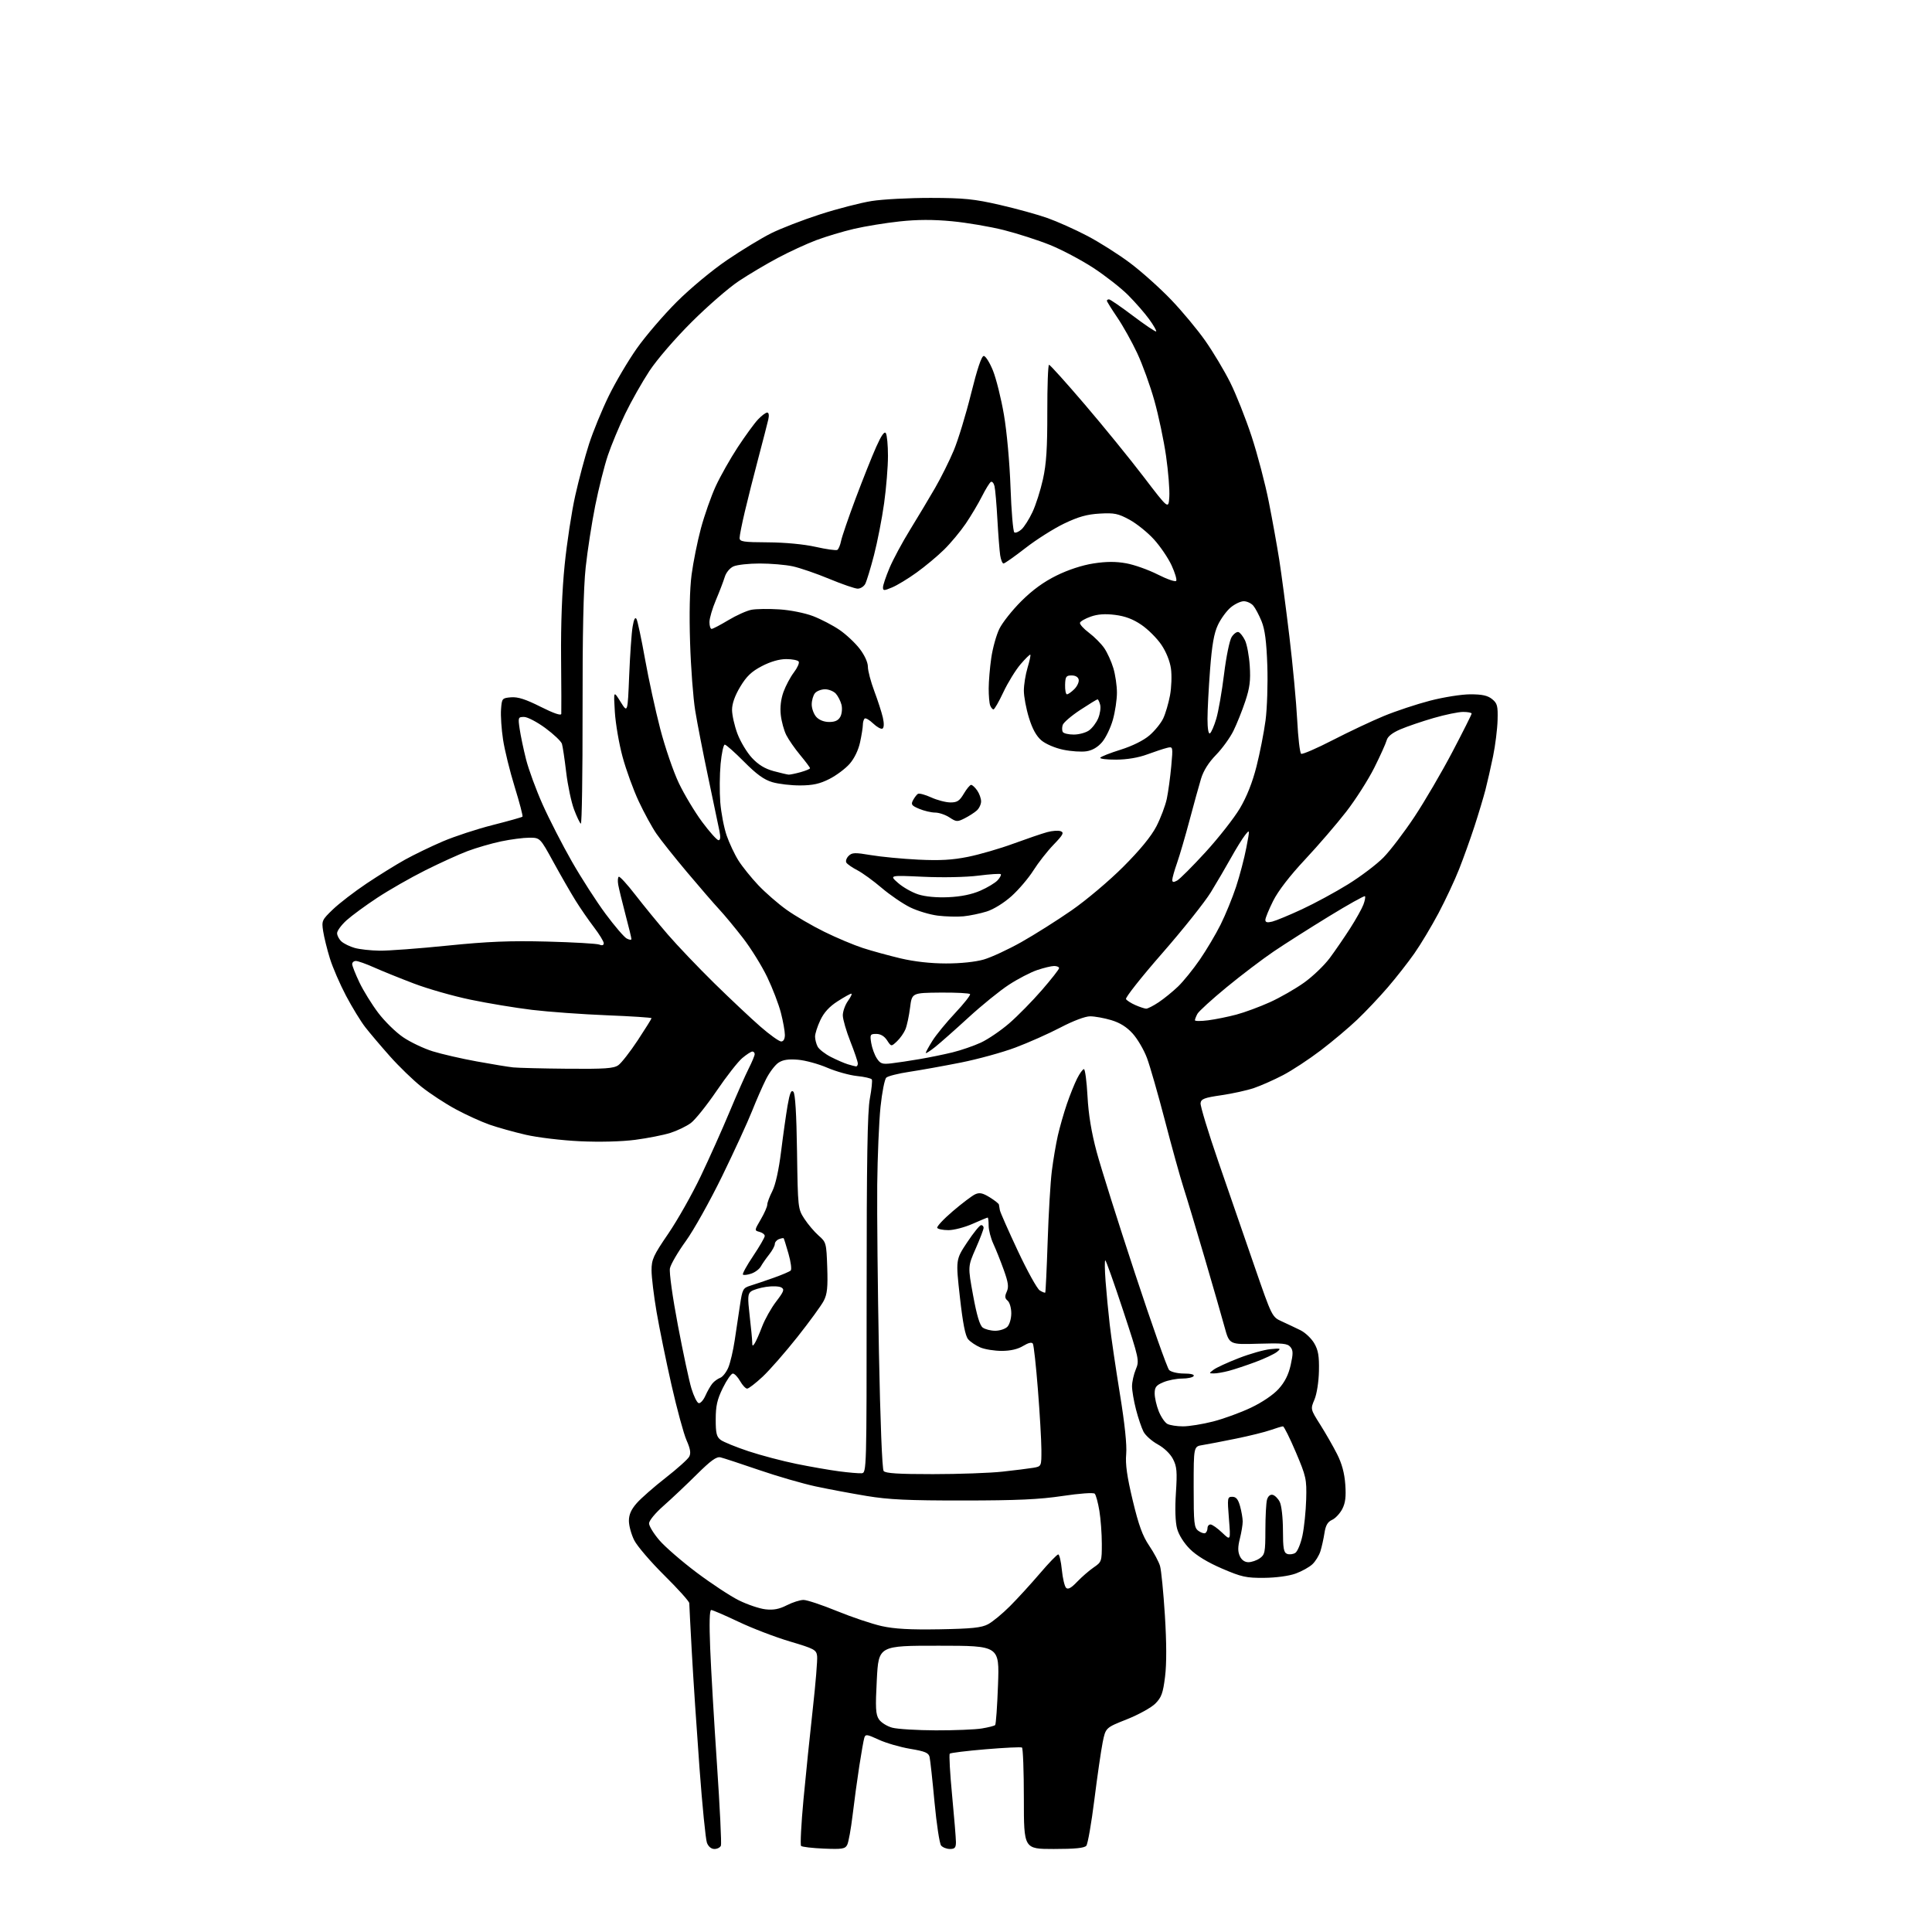 <?xml version="1.0" encoding="UTF-8" standalone="no"?>
<svg 
  version="1.1" 
  xmlns="http://www.w3.org/2000/svg" 
  xmlns:xlink="http://www.w3.org/1999/xlink" 
  xmlns:svg="http://www.w3.org/2000/svg"
  xmlns:rdf="http://www.w3.org/1999/02/22-rdf-syntax-ns#"
  xmlns:cc="http://creativecommons.org/ns#"
  xmlns:dc="http://purl.org/dc/elements/1.1/"
  viewBox="0 0 768 768"
  width="768"
  height="768"
>
<style>svg {background-color: white; }</style>"
<path stroke="none" fill="black" fill-rule="evenodd" d="M284.01,735.00C282.74,735.00 281.59,734.05 281.02,732.54C280.50,731.19 279.17,717.80 278.06,702.79C276.95,687.78 275.58,667.17 275.02,657.00C274.46,646.83 274.00,637.95 274.00,637.28C274.00,636.61 269.56,631.66 264.12,626.28C258.69,620.90 253.29,614.61 252.12,612.29C250.96,609.97 250.00,606.50 250.00,604.57C250.00,602.08 250.89,600.05 253.10,597.54C254.80,595.60 259.97,591.06 264.59,587.46C269.20,583.86 273.43,580.07 273.97,579.05C274.71,577.68 274.43,575.96 272.91,572.53C271.78,569.97 269.09,560.08 266.93,550.56C264.77,541.03 262.11,527.97 261.00,521.52C259.90,515.07 259.00,507.63 259.00,504.97C259.00,500.65 259.71,499.09 265.67,490.37C269.33,485.00 275.14,474.73 278.56,467.55C281.99,460.37 287.13,448.88 290.00,442.00C292.87,435.12 296.30,427.38 297.61,424.78C298.92,422.19 300.00,419.60 300.00,419.03C300.00,418.46 299.58,418.00 299.08,418.00C298.57,418.00 296.76,419.17 295.05,420.61C293.35,422.04 288.75,427.92 284.85,433.66C280.94,439.40 276.34,445.14 274.62,446.42C272.90,447.70 269.25,449.46 266.50,450.34C263.75,451.21 257.45,452.45 252.50,453.10C247.04,453.81 238.38,454.03 230.50,453.66C223.35,453.33 213.68,452.17 209.00,451.09C204.32,450.01 197.84,448.20 194.58,447.06C191.33,445.92 185.28,443.17 181.16,440.94C177.03,438.72 170.92,434.71 167.58,432.05C164.23,429.39 158.56,423.90 154.97,419.85C151.38,415.81 146.99,410.63 145.21,408.34C143.43,406.06 139.99,400.43 137.56,395.84C135.14,391.25 132.24,384.57 131.14,381.00C130.03,377.43 128.83,372.55 128.46,370.17C127.82,366.01 127.97,365.69 132.37,361.47C134.88,359.06 140.89,354.45 145.72,351.21C150.55,347.98 157.43,343.71 161.00,341.73C164.57,339.75 171.32,336.48 176.00,334.48C180.68,332.48 189.62,329.54 195.88,327.96C202.14,326.37 207.46,324.88 207.69,324.64C207.93,324.40 206.54,319.10 204.61,312.85C202.68,306.61 200.59,298.12 199.97,294.00C199.34,289.88 198.98,284.48 199.17,282.00C199.49,277.61 199.59,277.49 203.16,277.19C205.86,276.97 208.95,277.96 214.91,280.96C220.14,283.58 223.04,284.58 223.12,283.76C223.18,283.07 223.15,273.05 223.04,261.50C222.92,248.01 223.42,234.80 224.46,224.55C225.35,215.78 227.23,203.41 228.66,197.05C230.08,190.70 232.55,181.45 234.15,176.50C235.75,171.55 239.26,163.00 241.94,157.50C244.62,152.00 249.66,143.45 253.15,138.50C256.64,133.55 263.78,125.23 269.02,120.00C274.41,114.62 283.08,107.41 289.02,103.38C294.78,99.46 302.65,94.68 306.50,92.75C310.35,90.83 319.12,87.43 326.00,85.21C332.88,82.99 342.10,80.61 346.50,79.91C350.90,79.21 361.48,78.66 370.00,78.67C383.27,78.70 387.22,79.10 397.46,81.45C404.04,82.96 412.59,85.32 416.46,86.70C420.33,88.08 427.42,91.25 432.20,93.76C436.99,96.26 444.64,101.11 449.20,104.53C453.77,107.96 461.11,114.53 465.52,119.13C469.93,123.73 476.06,131.10 479.14,135.50C482.23,139.90 486.67,147.32 489.01,152.00C491.36,156.68 495.19,166.35 497.54,173.50C499.88,180.65 502.96,192.35 504.37,199.50C505.79,206.65 507.65,217.00 508.52,222.50C509.38,228.00 511.20,241.72 512.55,253.00C513.90,264.27 515.30,279.25 515.66,286.29C516.02,293.32 516.72,299.33 517.23,299.64C517.73,299.95 523.40,297.50 529.82,294.19C536.25,290.88 545.38,286.57 550.12,284.62C554.86,282.66 563.12,279.92 568.48,278.53C573.89,277.13 581.01,276.00 584.50,276.00C589.19,276.00 591.38,276.48 593.14,277.91C595.21,279.59 595.47,280.58 595.31,286.28C595.21,289.84 594.41,296.29 593.52,300.62C592.63,304.95 591.26,310.98 590.48,314.00C589.69,317.02 587.73,323.55 586.12,328.50C584.50,333.45 581.76,341.10 580.02,345.50C578.29,349.90 574.60,357.77 571.83,363.00C569.05,368.23 564.74,375.43 562.23,379.00C559.73,382.57 554.97,388.65 551.65,392.50C548.34,396.35 542.90,402.11 539.56,405.29C536.23,408.48 529.67,413.99 525.00,417.55C520.33,421.10 513.58,425.54 510.00,427.40C506.43,429.27 501.25,431.56 498.50,432.50C495.75,433.44 489.90,434.73 485.50,435.37C478.74,436.35 477.46,436.84 477.24,438.51C477.10,439.61 480.31,450.18 484.39,462.00C488.46,473.82 494.91,492.50 498.72,503.50C505.64,523.50 505.64,523.50 509.57,525.29C511.73,526.28 515.06,527.85 516.96,528.79C518.86,529.73 521.32,532.07 522.43,533.98C524.03,536.73 524.42,539.05 524.30,544.98C524.21,549.31 523.45,554.12 522.53,556.32C520.91,560.15 520.91,560.15 524.81,566.32C526.96,569.72 529.97,574.98 531.50,578.00C533.41,581.76 534.45,585.58 534.77,590.07C535.12,594.97 534.82,597.45 533.57,599.86C532.65,601.63 530.83,603.58 529.52,604.17C527.77,604.97 526.96,606.36 526.50,609.38C526.15,611.65 525.43,614.90 524.90,616.60C524.37,618.31 522.93,620.66 521.69,621.82C520.46,622.98 517.43,624.66 514.97,625.54C512.36,626.48 507.18,627.18 502.50,627.22C495.39,627.28 493.53,626.87 485.75,623.52C480.09,621.09 475.59,618.35 473.01,615.77C470.61,613.37 468.58,610.14 467.91,607.65C467.21,605.06 467.03,599.79 467.44,593.51C467.99,585.00 467.82,582.97 466.29,580.01C465.23,577.93 462.77,575.56 460.23,574.17C457.88,572.88 455.33,570.61 454.56,569.12C453.79,567.63 452.45,563.67 451.58,560.31C450.71,556.96 450.00,552.80 450.00,551.07C450.00,549.35 450.67,546.32 451.50,544.35C452.96,540.85 452.84,540.30 446.44,520.88C442.83,509.95 439.65,501.00 439.37,501.00C439.09,501.00 439.14,504.71 439.48,509.25C439.82,513.79 440.56,521.55 441.13,526.50C441.69,531.45 443.51,543.83 445.16,554.00C447.11,565.94 448.00,574.45 447.68,578.00C447.31,582.04 448.00,586.93 450.27,596.42C452.64,606.30 454.18,610.54 456.81,614.42C458.70,617.21 460.65,620.85 461.13,622.50C461.62,624.15 462.48,632.96 463.06,642.08C463.74,653.03 463.77,661.31 463.13,666.48C462.31,673.09 461.70,674.76 459.24,677.22C457.64,678.82 452.54,681.63 447.91,683.47C439.50,686.80 439.50,686.80 438.32,692.65C437.68,695.87 436.19,706.13 435.02,715.46C433.85,724.79 432.41,733.00 431.83,733.71C431.06,734.63 427.36,735.00 418.88,735.00C407.00,735.00 407.00,735.00 407.00,715.06C407.00,704.09 406.66,694.92 406.25,694.67C405.84,694.42 399.35,694.73 391.83,695.36C384.31,695.99 377.89,696.78 377.55,697.11C377.22,697.45 377.63,704.87 378.47,713.61C379.31,722.35 379.99,730.74 380.00,732.25C380.00,734.48 379.55,735.00 377.62,735.00C376.31,735.00 374.73,734.38 374.10,733.62C373.48,732.87 372.30,725.11 371.48,716.37C370.67,707.64 369.79,699.58 369.53,698.45C369.15,696.77 367.76,696.18 361.78,695.18C357.77,694.50 352.15,692.87 349.29,691.54C344.59,689.37 344.04,689.30 343.57,690.82C343.29,691.74 342.39,696.77 341.59,702.00C340.78,707.23 339.58,716.00 338.93,721.50C338.27,727.00 337.31,732.33 336.78,733.35C335.94,734.97 334.79,735.15 327.49,734.85C322.91,734.66 318.84,734.18 318.45,733.79C318.06,733.39 318.49,725.07 319.40,715.29C320.32,705.50 321.98,689.30 323.10,679.27C324.22,669.25 324.99,659.83 324.82,658.34C324.52,655.82 323.76,655.41 314.00,652.51C308.23,650.80 299.05,647.29 293.62,644.70C288.18,642.12 283.27,640.00 282.72,640.00C282.04,640.00 281.91,645.18 282.31,655.25C282.64,663.64 283.86,684.41 285.01,701.40C286.16,718.40 286.86,732.91 286.58,733.65C286.30,734.39 285.14,735.00 284.01,735.00zM372.00,687.84C379.43,687.86 387.64,687.53 390.26,687.10C392.88,686.67 395.28,686.06 395.59,685.74C395.91,685.43 396.42,678.20 396.73,669.69C397.29,654.21 397.29,654.21 373.28,654.20C349.26,654.18 349.26,654.18 348.55,667.64C347.95,678.90 348.08,681.48 349.37,683.44C350.21,684.72 352.61,686.23 354.70,686.79C356.79,687.34 364.57,687.81 372.00,687.84zM373.50,647.67C386.33,647.44 390.15,647.05 392.76,645.66C394.55,644.72 398.45,641.50 401.43,638.52C404.41,635.54 409.77,629.68 413.35,625.49C416.92,621.30 420.22,617.89 420.67,617.91C421.13,617.93 421.77,620.68 422.10,624.03C422.43,627.37 423.19,630.59 423.78,631.18C424.55,631.95 425.81,631.27 428.18,628.78C430.01,626.87 432.96,624.30 434.75,623.08C437.91,620.92 438.00,620.67 437.99,613.68C437.99,609.73 437.55,603.83 437.02,600.57C436.48,597.31 435.65,594.25 435.17,593.77C434.66,593.26 429.23,593.65 422.40,594.67C413.22,596.05 404.20,596.46 383.00,596.47C361.03,596.49 353.29,596.13 344.50,594.67C338.45,593.67 329.33,591.96 324.24,590.87C319.15,589.78 309.02,586.85 301.74,584.35C294.46,581.85 287.56,579.59 286.41,579.32C284.81,578.94 282.54,580.59 276.91,586.18C272.83,590.23 266.91,595.82 263.75,598.60C260.48,601.47 258.00,604.49 258.01,605.58C258.01,606.64 259.85,609.64 262.09,612.25C264.33,614.87 270.96,620.62 276.83,625.04C282.70,629.46 290.30,634.47 293.71,636.16C297.13,637.85 301.89,639.46 304.29,639.73C307.48,640.09 309.75,639.66 312.78,638.11C315.06,636.95 318.04,636.00 319.41,636.00C320.78,636.00 326.76,637.99 332.70,640.42C338.64,642.85 346.65,645.54 350.50,646.40C355.61,647.53 361.81,647.87 373.50,647.67zM496.26,621.00C497.52,621.00 499.56,620.30 500.78,619.44C502.81,618.02 503.00,617.07 503.01,608.19C503.02,602.86 503.30,597.47 503.64,596.20C504.02,594.81 504.89,594.02 505.85,594.21C506.73,594.38 508.02,595.64 508.71,597.01C509.43,598.44 509.98,603.23 509.99,608.28C510.00,615.48 510.29,617.18 511.64,617.69C512.54,618.04 514.00,617.86 514.89,617.31C515.77,616.75 517.06,613.65 517.75,610.40C518.43,607.16 519.10,600.67 519.23,596.00C519.45,587.96 519.22,586.95 515.11,577.25C512.71,571.61 510.41,567.00 510.00,567.00C509.59,567.00 507.40,567.65 505.14,568.45C502.88,569.25 496.63,570.80 491.26,571.89C485.89,572.99 479.93,574.13 478.00,574.44C474.50,575.00 474.50,575.00 474.50,591.08C474.50,605.71 474.67,607.28 476.40,608.55C477.44,609.31 478.68,609.70 479.15,609.41C479.62,609.12 480.00,608.23 480.00,607.44C480.00,606.65 480.54,606.00 481.20,606.00C481.86,606.00 483.94,607.46 485.81,609.25C489.22,612.50 489.22,612.50 488.52,603.75C487.85,595.38 487.91,595.00 489.86,595.00C491.37,595.00 492.18,595.98 492.95,598.75C493.52,600.81 493.99,603.54 493.99,604.81C494.00,606.08 493.49,609.14 492.87,611.62C492.03,614.93 492.03,616.76 492.84,618.56C493.55,620.12 494.79,621.00 496.26,621.00zM342.50,585.64C344.48,585.50 344.50,584.79 344.50,514.50C344.50,461.10 344.82,441.81 345.78,436.70C346.48,432.96 346.83,429.53 346.56,429.09C346.28,428.65 343.62,428.03 340.64,427.73C337.66,427.42 332.36,425.94 328.86,424.44C325.36,422.93 320.12,421.50 317.22,421.26C313.44,420.94 311.24,421.27 309.48,422.42C308.12,423.31 305.89,426.25 304.52,428.96C303.15,431.67 300.64,437.40 298.94,441.69C297.24,445.99 291.90,457.60 287.08,467.50C282.25,477.40 275.74,489.05 272.60,493.38C269.46,497.72 266.63,502.58 266.31,504.18C265.98,505.83 267.35,515.66 269.47,526.80C271.52,537.63 273.94,548.95 274.85,551.94C275.76,554.93 277.04,557.55 277.71,557.76C278.37,557.97 279.59,556.64 280.40,554.82C281.22,552.99 282.48,550.80 283.20,549.94C283.91,549.08 285.31,548.07 286.30,547.70C287.28,547.33 288.73,545.49 289.52,543.60C290.31,541.72 291.44,536.88 292.05,532.84C292.65,528.80 293.60,522.47 294.16,518.77C295.11,512.43 295.35,511.99 298.34,511.06C300.08,510.52 304.20,509.13 307.50,507.96C310.80,506.79 313.87,505.49 314.32,505.05C314.77,504.62 314.37,501.62 313.44,498.38C312.52,495.15 311.65,492.38 311.52,492.23C311.39,492.08 310.55,492.24 309.64,492.58C308.74,492.93 308.00,493.81 308.00,494.53C308.00,495.25 306.99,497.12 305.75,498.68C304.51,500.24 303.02,502.39 302.43,503.45C301.84,504.51 300.12,505.79 298.62,506.29C297.11,506.80 295.63,506.96 295.33,506.67C295.03,506.37 296.86,503.04 299.40,499.26C301.93,495.49 304.00,491.91 304.00,491.31C304.00,490.72 303.06,489.99 301.92,489.69C299.85,489.15 299.86,489.10 302.42,484.73C303.84,482.31 305.00,479.67 305.00,478.87C305.00,478.08 305.91,475.64 307.02,473.47C308.27,471.00 309.59,465.05 310.50,457.71C311.30,451.23 312.47,442.98 313.09,439.38C313.94,434.51 314.52,433.12 315.37,433.97C316.12,434.72 316.61,442.65 316.83,457.80C317.16,480.29 317.19,480.54 319.76,484.50C321.19,486.70 323.75,489.70 325.43,491.18C328.42,493.78 328.51,494.13 328.84,503.80C329.11,511.75 328.83,514.42 327.46,517.08C326.51,518.92 321.80,525.38 316.99,531.46C312.18,537.53 305.96,544.64 303.17,547.25C300.37,549.86 297.60,552.00 297.00,552.00C296.40,552.00 295.14,550.65 294.20,549.01C293.27,547.36 291.97,546.01 291.32,546.01C290.68,546.00 288.88,548.59 287.33,551.75C285.09,556.31 284.51,558.89 284.51,564.20C284.50,569.75 284.85,571.17 286.50,572.40C287.60,573.21 292.55,575.23 297.50,576.88C302.45,578.52 311.04,580.79 316.60,581.92C322.15,583.05 329.80,584.38 333.60,584.88C337.39,585.38 341.40,585.72 342.50,585.64zM370.87,585.99C381.12,585.99 393.55,585.54 398.50,585.00C403.45,584.46 408.96,583.77 410.75,583.47C414.00,582.91 414.00,582.91 413.97,576.20C413.95,572.52 413.33,561.78 412.58,552.34C411.84,542.90 410.94,534.71 410.58,534.13C410.15,533.44 408.81,533.76 406.71,535.03C404.60,536.32 401.70,536.99 398.22,537.00C395.31,537.00 391.49,536.39 389.72,535.64C387.95,534.89 385.76,533.43 384.87,532.39C383.72,531.06 382.74,526.05 381.57,515.60C379.91,500.70 379.91,500.70 384.46,493.85C386.97,490.08 389.46,487.00 390.01,487.00C390.55,487.00 391.00,487.49 391.00,488.08C391.00,488.68 389.59,492.38 387.86,496.31C384.72,503.46 384.72,503.46 386.83,514.97C388.28,522.89 389.48,526.88 390.66,527.74C391.61,528.43 393.84,529.00 395.62,529.00C397.40,529.00 399.56,528.29 400.43,527.43C401.31,526.55 402.00,524.18 402.00,522.05C402.00,519.95 401.35,517.71 400.56,517.05C399.43,516.11 399.35,515.32 400.20,513.47C401.06,511.58 400.81,509.80 399.01,504.80C397.77,501.33 395.90,496.67 394.87,494.43C393.84,492.20 393.00,488.94 393.00,487.18C393.00,485.43 392.83,484.00 392.62,484.00C392.42,484.00 389.71,485.12 386.60,486.50C383.49,487.88 379.18,489.00 377.03,489.00C374.88,489.00 372.87,488.60 372.57,488.11C372.27,487.62 375.04,484.64 378.73,481.49C382.43,478.33 386.44,475.30 387.65,474.75C389.37,473.96 390.63,474.23 393.43,475.95C395.39,477.17 397.03,478.46 397.08,478.83C397.12,479.20 397.29,480.22 397.47,481.09C397.64,481.97 400.85,489.23 404.60,497.23C408.35,505.23 412.27,512.31 413.31,512.96C414.34,513.61 415.33,513.99 415.50,513.82C415.66,513.64 416.09,504.50 416.46,493.50C416.82,482.50 417.56,469.90 418.12,465.50C418.67,461.10 419.75,454.75 420.51,451.39C421.28,448.03 422.89,442.40 424.09,438.89C425.29,435.37 427.12,430.81 428.16,428.75C429.19,426.69 430.42,425.00 430.88,425.00C431.34,425.00 431.98,429.84 432.30,435.75C432.69,443.07 433.86,450.14 435.94,457.90C437.63,464.17 444.49,485.93 451.20,506.27C457.90,526.60 464.01,543.86 464.76,544.62C465.53,545.38 468.15,546.00 470.63,546.00C473.37,546.00 474.88,546.39 474.50,547.00C474.16,547.55 472.09,548.00 469.91,548.00C467.72,548.00 464.38,548.65 462.47,549.45C459.59,550.65 459.00,551.42 459.00,553.93C459.00,555.60 459.73,558.78 460.62,561.01C461.51,563.24 463.06,565.50 464.05,566.03C465.05,566.56 467.85,567.00 470.27,567.00C472.70,567.00 478.07,566.13 482.21,565.07C486.36,564.01 493.12,561.55 497.24,559.59C501.72,557.47 506.16,554.46 508.27,552.12C510.72,549.41 512.20,546.49 513.06,542.64C514.08,538.04 514.07,536.78 512.94,535.43C511.80,534.05 509.80,533.85 500.14,534.15C488.69,534.50 488.69,534.50 486.78,527.50C485.73,523.65 482.17,511.27 478.86,500.00C475.56,488.73 471.77,476.12 470.44,472.00C469.12,467.88 465.80,455.93 463.08,445.45C460.35,434.98 457.14,423.78 455.94,420.57C454.74,417.36 452.19,413.00 450.27,410.87C447.88,408.23 445.18,406.54 441.71,405.51C438.92,404.68 435.15,404.00 433.34,404.00C431.38,404.00 426.59,405.81 421.53,408.46C416.84,410.91 408.79,414.49 403.63,416.42C398.48,418.36 388.69,421.04 381.88,422.40C375.07,423.75 365.90,425.40 361.50,426.06C357.10,426.72 352.96,427.76 352.31,428.38C351.65,429.00 350.62,434.23 350.02,440.00C349.42,445.77 348.83,459.73 348.71,471.00C348.60,482.27 348.90,512.20 349.39,537.50C349.91,564.81 350.67,584.01 351.26,584.75C351.98,585.67 357.16,586.00 370.87,585.99zM482.50,545.96C480.53,545.94 480.52,545.92 482.44,544.47C483.51,543.66 488.01,541.59 492.44,539.87C496.87,538.15 502.52,536.54 505.00,536.31C509.17,535.90 509.36,535.98 507.60,537.41C506.56,538.25 502.73,540.05 499.10,541.41C495.47,542.76 490.70,544.35 488.50,544.93C486.30,545.51 483.60,545.98 482.50,545.96zM300.01,534.00C300.55,533.17 301.88,530.16 302.96,527.30C304.05,524.44 306.55,519.98 308.54,517.38C311.63,513.33 311.92,512.53 310.56,511.77C309.68,511.28 306.97,511.18 304.53,511.55C302.09,511.91 299.40,512.73 298.55,513.36C297.24,514.33 297.16,515.73 298.00,523.00C298.54,527.67 299.00,532.40 299.01,533.50C299.03,535.16 299.20,535.25 300.01,534.00zM225.53,424.84C240.43,424.97 243.94,424.73 245.78,423.44C247.01,422.58 250.48,418.12 253.51,413.54C256.53,408.95 259.00,404.99 259.00,404.75C259.00,404.50 251.01,403.98 241.25,403.59C231.49,403.20 218.10,402.23 211.50,401.44C204.90,400.64 193.88,398.82 187.00,397.38C180.12,395.95 170.00,393.06 164.50,390.96C159.00,388.87 151.90,386.00 148.72,384.58C145.54,383.16 142.28,382.00 141.47,382.00C140.66,382.00 140.00,382.56 140.00,383.25C140.00,383.94 141.29,387.20 142.86,390.50C144.43,393.80 147.80,399.25 150.35,402.62C152.89,405.98 157.34,410.35 160.24,412.31C163.13,414.28 168.43,416.80 172.00,417.91C175.57,419.02 183.45,420.83 189.50,421.93C195.55,423.04 202.07,424.11 204.00,424.31C205.93,424.51 215.61,424.75 225.53,424.84zM340.25,423.91C340.66,423.96 341.00,423.44 341.00,422.75C340.99,422.06 339.66,418.12 338.03,414.00C336.40,409.88 335.05,405.22 335.03,403.65C335.02,402.09 335.93,399.50 337.07,397.90C338.21,396.31 338.81,395.00 338.41,395.00C338.00,395.00 335.54,396.37 332.93,398.05C329.67,400.14 327.52,402.50 326.09,405.54C324.94,407.98 324.00,410.91 324.00,412.05C324.00,413.20 324.47,415.00 325.03,416.06C325.60,417.12 327.96,418.96 330.28,420.15C332.60,421.33 335.62,422.65 337.00,423.06C338.38,423.48 339.84,423.87 340.25,423.91zM354.33,422.70C356.63,422.44 361.65,421.68 365.50,421.02C369.35,420.37 375.25,419.16 378.61,418.34C381.97,417.52 387.06,415.77 389.92,414.45C392.77,413.12 397.85,409.67 401.20,406.77C404.55,403.87 410.37,397.95 414.14,393.60C417.91,389.26 421.00,385.32 421.00,384.85C421.00,384.38 420.12,384.00 419.03,384.00C417.95,384.00 414.92,384.73 412.28,385.62C409.65,386.51 404.57,389.15 401.00,391.49C397.43,393.82 390.23,399.66 385.00,404.46C379.77,409.26 373.81,414.53 371.75,416.18C369.69,417.82 368.00,418.90 368.00,418.56C368.00,418.23 369.19,416.06 370.65,413.73C372.10,411.40 376.17,406.44 379.68,402.70C383.19,398.96 385.86,395.58 385.61,395.19C385.37,394.79 380.07,394.52 373.84,394.57C362.50,394.68 362.50,394.68 361.76,400.59C361.35,403.84 360.53,407.69 359.93,409.15C359.33,410.61 357.81,412.77 356.56,413.94C354.28,416.08 354.28,416.08 352.62,413.54C351.54,411.89 350.04,411.00 348.35,411.00C345.91,411.00 345.78,411.24 346.32,414.61C346.65,416.59 347.64,419.33 348.54,420.70C349.95,422.86 350.72,423.12 354.33,422.70zM310.53,414.00C311.45,414.00 312.00,413.02 312.00,411.39C312.00,409.96 311.30,406.02 310.43,402.64C309.57,399.26 307.12,392.87 304.99,388.43C302.86,383.99 298.53,377.01 295.38,372.93C292.22,368.84 287.96,363.70 285.91,361.50C283.86,359.30 278.11,352.65 273.13,346.73C268.14,340.80 262.66,333.91 260.93,331.40C259.21,328.90 256.05,323.12 253.92,318.57C251.78,314.01 248.89,306.06 247.49,300.89C246.08,295.73 244.70,287.68 244.41,283.00C243.89,274.50 243.89,274.50 246.69,279.00C249.50,283.50 249.50,283.50 250.11,268.50C250.45,260.25 251.06,251.51 251.48,249.08C251.98,246.12 252.49,245.13 253.03,246.08C253.46,246.86 254.99,254.03 256.41,262.00C257.84,269.98 260.56,282.46 262.46,289.76C264.36,297.05 267.67,306.72 269.83,311.26C271.99,315.79 276.17,322.76 279.12,326.74C282.08,330.72 285.00,333.98 285.62,333.99C286.37,334.00 286.49,332.80 285.97,330.25C285.56,328.19 283.55,318.62 281.52,309.00C279.49,299.38 277.16,287.45 276.36,282.50C275.55,277.55 274.63,265.40 274.32,255.50C273.95,244.09 274.17,234.21 274.91,228.50C275.56,223.55 277.23,215.22 278.63,210.00C280.04,204.78 282.69,197.24 284.52,193.26C286.36,189.28 290.30,182.30 293.28,177.76C296.27,173.22 299.88,168.26 301.31,166.75C302.73,165.24 304.38,164.00 304.97,164.00C305.62,164.00 305.79,165.08 305.41,166.75C305.07,168.26 303.30,175.12 301.48,182.00C299.66,188.88 297.23,198.47 296.09,203.33C294.94,208.18 294.00,212.92 294.00,213.84C294.00,215.32 295.39,215.54 305.25,215.59C312.07,215.63 319.55,216.34 324.24,217.39C328.50,218.35 332.37,218.89 332.86,218.59C333.34,218.29 334.02,216.67 334.35,214.99C334.69,213.32 337.27,205.77 340.10,198.22C342.93,190.68 346.61,181.44 348.28,177.70C350.35,173.06 351.58,171.31 352.14,172.20C352.60,172.91 352.98,176.97 352.98,181.22C352.99,185.46 352.30,193.94 351.45,200.05C350.60,206.17 348.78,215.46 347.42,220.70C346.06,225.94 344.49,231.08 343.94,232.12C343.38,233.15 342.04,234.00 340.96,234.00C339.88,234.00 334.79,232.25 329.67,230.12C324.54,227.99 317.99,225.74 315.12,225.12C312.25,224.50 306.34,224.00 302.00,224.00C297.65,224.00 292.95,224.52 291.55,225.16C290.09,225.82 288.61,227.63 288.08,229.41C287.56,231.11 286.00,235.20 284.60,238.50C283.19,241.80 282.04,245.74 282.02,247.25C282.01,248.76 282.40,250.00 282.88,250.00C283.36,250.00 286.36,248.43 289.55,246.51C292.73,244.60 296.87,242.74 298.74,242.39C300.61,242.04 305.60,241.97 309.82,242.24C314.20,242.52 319.97,243.68 323.24,244.93C326.40,246.15 331.12,248.61 333.74,250.41C336.36,252.20 339.96,255.58 341.75,257.92C343.69,260.45 345.00,263.32 345.00,265.05C345.00,266.65 346.15,271.00 347.55,274.73C348.95,278.45 350.48,283.19 350.95,285.26C351.47,287.57 351.42,289.24 350.81,289.62C350.28,289.95 348.61,289.04 347.10,287.60C345.59,286.15 344.06,285.28 343.68,285.65C343.31,286.03 343.00,287.14 343.00,288.12C343.00,289.10 342.51,292.21 341.90,295.03C341.22,298.18 339.62,301.50 337.74,303.64C336.06,305.56 332.43,308.27 329.68,309.66C325.87,311.59 323.12,312.20 318.09,312.22C314.47,312.24 309.48,311.65 307.00,310.92C303.69,309.94 300.72,307.78 295.77,302.79C292.07,299.06 288.62,296.00 288.11,296.00C287.59,296.00 286.85,299.46 286.45,303.68C286.06,307.90 286.00,314.77 286.32,318.93C286.65,323.09 287.79,329.02 288.85,332.11C289.92,335.19 292.03,339.68 293.55,342.08C295.06,344.48 298.60,348.87 301.40,351.84C304.21,354.81 309.27,359.22 312.66,361.64C316.04,364.06 322.79,368.00 327.66,370.39C332.52,372.79 339.43,375.69 343.00,376.85C346.57,378.01 353.32,379.86 358.00,380.97C363.41,382.25 369.97,382.99 376.07,382.99C381.84,383.00 387.79,382.37 391.07,381.42C394.06,380.55 400.77,377.44 406.00,374.50C411.23,371.55 420.22,365.88 425.98,361.88C431.78,357.86 440.95,350.13 446.51,344.56C453.18,337.89 457.61,332.48 459.68,328.50C461.38,325.20 463.25,320.25 463.83,317.50C464.40,314.75 465.19,308.95 465.59,304.60C466.30,296.71 466.30,296.71 463.90,297.29C462.58,297.61 459.02,298.79 456.00,299.90C452.53,301.19 447.99,301.95 443.69,301.97C439.95,301.99 437.11,301.64 437.38,301.20C437.65,300.75 441.30,299.32 445.48,298.01C450.13,296.55 454.57,294.35 456.91,292.34C459.02,290.54 461.49,287.50 462.40,285.58C463.31,283.66 464.52,279.53 465.10,276.41C465.68,273.29 465.85,268.53 465.48,265.83C465.07,262.85 463.57,259.11 461.65,256.28C459.92,253.73 456.36,250.17 453.74,248.39C450.42,246.12 447.27,244.93 443.27,244.43C439.31,243.93 436.35,244.14 433.60,245.11C431.43,245.87 429.49,246.97 429.31,247.55C429.12,248.12 430.73,249.92 432.88,251.53C435.03,253.15 437.77,255.90 438.97,257.66C440.17,259.41 441.79,262.97 442.57,265.58C443.36,268.18 444.00,272.58 444.00,275.34C444.00,278.11 443.28,282.95 442.39,286.10C441.51,289.26 439.59,293.24 438.14,294.96C436.42,297.00 434.25,298.28 431.91,298.64C429.94,298.96 425.77,298.68 422.65,298.03C419.45,297.37 415.69,295.76 414.01,294.35C411.98,292.64 410.39,289.78 409.02,285.32C407.91,281.73 407.00,276.88 407.00,274.55C407.00,272.22 407.66,268.13 408.46,265.46C409.27,262.78 409.77,260.44 409.58,260.25C409.39,260.06 407.63,261.78 405.67,264.07C403.71,266.37 400.65,271.34 398.87,275.12C397.10,278.90 395.32,282.00 394.93,282.00C394.54,282.00 393.94,281.29 393.61,280.42C393.27,279.55 393.01,276.51 393.02,273.67C393.03,270.83 393.49,265.35 394.05,261.50C394.61,257.65 396.04,252.48 397.24,250.01C398.43,247.54 402.36,242.58 405.96,238.99C410.42,234.54 414.89,231.29 420.00,228.78C424.64,226.49 430.24,224.66 434.67,223.98C439.76,223.19 443.54,223.17 447.67,223.92C450.88,224.49 456.54,226.51 460.25,228.39C463.96,230.27 467.25,231.40 467.57,230.89C467.88,230.39 467.05,227.62 465.72,224.74C464.39,221.86 461.26,217.23 458.75,214.46C456.25,211.69 451.86,208.16 449.01,206.60C444.48,204.14 442.99,203.83 437.17,204.16C432.09,204.45 428.71,205.40 423.00,208.13C418.88,210.11 411.95,214.49 407.62,217.87C403.28,221.24 399.37,224.00 398.91,224.00C398.46,224.00 397.87,222.54 397.59,220.75C397.32,218.96 396.82,212.55 396.48,206.50C396.15,200.45 395.63,194.49 395.33,193.26C395.03,192.02 394.38,191.27 393.87,191.58C393.37,191.89 391.78,194.47 390.34,197.32C388.90,200.17 386.00,205.05 383.89,208.16C381.77,211.27 377.90,215.93 375.27,218.50C372.65,221.08 367.74,225.17 364.37,227.59C361.01,230.02 356.62,232.68 354.62,233.51C351.37,234.87 351.00,234.87 351.00,233.48C351.00,232.63 352.16,229.18 353.58,225.81C355.00,222.43 358.68,215.58 361.76,210.59C364.84,205.59 369.30,198.13 371.68,194.02C374.06,189.91 377.42,183.16 379.15,179.02C380.88,174.88 383.97,164.75 386.01,156.50C388.47,146.61 390.18,141.50 391.06,141.50C391.78,141.50 393.43,144.12 394.72,147.32C396.01,150.53 397.97,158.40 399.07,164.82C400.23,171.51 401.35,183.89 401.70,193.79C402.04,203.30 402.72,211.33 403.22,211.64C403.72,211.94 405.00,211.41 406.06,210.44C407.13,209.48 409.09,206.40 410.41,203.59C411.74,200.79 413.62,194.90 414.59,190.50C415.95,184.36 416.35,178.14 416.32,163.75C416.30,153.44 416.61,145.00 417.01,145.00C417.41,145.00 423.79,152.09 431.19,160.75C438.60,169.41 449.12,182.35 454.58,189.50C464.50,202.50 464.50,202.50 464.82,197.50C465.00,194.75 464.41,187.43 463.52,181.24C462.63,175.04 460.54,165.15 458.88,159.25C457.23,153.35 454.16,144.86 452.06,140.39C449.97,135.92 446.40,129.53 444.13,126.19C441.86,122.84 440.00,119.86 440.00,119.55C440.00,119.25 440.38,119.00 440.85,119.00C441.31,119.00 445.62,121.96 450.43,125.59C455.23,129.21 459.35,131.98 459.59,131.75C459.82,131.51 458.58,129.34 456.82,126.91C455.06,124.48 451.29,120.16 448.44,117.31C445.58,114.45 439.34,109.57 434.56,106.45C429.78,103.34 422.07,99.26 417.41,97.38C412.75,95.50 404.49,92.84 399.05,91.46C393.61,90.09 384.33,88.51 378.43,87.95C370.96,87.24 364.65,87.26 357.60,88.02C352.05,88.61 343.88,89.95 339.45,90.98C335.02,92.02 328.27,94.04 324.46,95.48C320.65,96.91 313.80,100.07 309.24,102.50C304.68,104.92 297.70,109.06 293.73,111.70C289.75,114.33 281.30,121.67 274.95,128.00C268.34,134.58 261.15,142.92 258.13,147.50C255.24,151.90 250.91,159.55 248.52,164.50C246.13,169.45 243.04,176.88 241.64,181.01C240.25,185.14 237.99,194.14 236.61,201.01C235.24,207.88 233.53,218.90 232.82,225.50C231.93,233.66 231.53,251.96 231.58,282.70C231.61,307.56 231.30,327.69 230.89,327.43C230.47,327.17 229.25,324.60 228.17,321.72C227.09,318.83 225.69,312.20 225.07,306.99C224.45,301.77 223.69,296.68 223.38,295.68C223.07,294.68 220.11,291.87 216.80,289.43C213.49,286.99 209.68,285.00 208.33,285.00C205.97,285.00 205.90,285.19 206.57,289.75C206.95,292.36 208.09,297.80 209.11,301.84C210.13,305.88 213.10,313.96 215.70,319.79C218.31,325.63 223.54,335.83 227.32,342.45C231.11,349.08 237.14,358.45 240.73,363.28C244.31,368.11 248.09,372.51 249.12,373.07C250.16,373.62 251.00,373.72 251.00,373.29C251.00,372.85 249.93,368.45 248.62,363.50C247.32,358.55 246.03,353.25 245.76,351.73C245.49,350.20 245.58,348.76 245.97,348.52C246.35,348.28 249.33,351.53 252.58,355.74C255.84,359.95 261.62,367.02 265.44,371.45C269.26,375.88 277.59,384.61 283.94,390.85C290.30,397.09 298.55,404.85 302.28,408.10C306.00,411.34 309.71,414.00 310.53,414.00zM480.25,405.59C483.14,405.22 488.20,404.19 491.50,403.31C494.80,402.43 500.80,400.21 504.84,398.38C508.88,396.55 514.98,393.05 518.41,390.60C521.84,388.15 526.42,383.76 528.60,380.83C530.78,377.90 534.43,372.57 536.72,369.00C539.01,365.43 541.37,361.20 541.97,359.61C542.57,358.02 542.85,356.51 542.59,356.26C542.33,356.00 535.89,359.60 528.27,364.27C520.65,368.93 510.77,375.21 506.31,378.23C501.86,381.25 493.43,387.64 487.59,392.45C481.75,397.25 476.53,402.01 475.99,403.02C475.44,404.04 475.00,405.18 475.00,405.56C475.00,405.95 477.36,405.96 480.25,405.59zM455.61,400.96C456.22,400.98 458.47,399.83 460.61,398.40C462.75,396.97 466.21,394.16 468.30,392.15C470.39,390.14 474.27,385.35 476.92,381.50C479.57,377.65 483.32,371.35 485.23,367.50C487.15,363.65 489.91,356.89 491.37,352.48C492.82,348.06 494.65,341.10 495.43,337.00C496.86,329.54 496.86,329.54 494.90,332.02C493.83,333.38 491.32,337.43 489.34,341.00C487.35,344.57 483.75,350.72 481.34,354.66C478.93,358.60 470.21,369.54 461.96,378.98C453.71,388.41 447.25,396.59 447.60,397.16C447.95,397.73 449.65,398.81 451.37,399.56C453.09,400.31 455.00,400.94 455.61,400.96zM150.85,377.91C154.34,377.96 166.49,377.06 177.85,375.90C193.97,374.27 202.67,373.91 217.50,374.29C227.95,374.56 237.29,375.10 238.25,375.49C239.37,375.96 240.00,375.76 240.00,374.95C240.00,374.25 238.25,371.39 236.11,368.59C233.97,365.79 230.68,361.02 228.80,358.00C226.92,354.98 222.97,348.11 220.03,342.75C214.69,333.00 214.69,333.00 210.41,333.00C208.06,333.00 203.01,333.66 199.20,334.46C195.39,335.26 189.40,337.00 185.88,338.32C182.37,339.64 174.78,343.10 169.00,346.00C163.22,348.89 154.68,353.78 150.00,356.86C145.33,359.93 139.82,363.98 137.75,365.84C135.69,367.71 134.00,370.01 134.00,370.96C134.00,371.91 134.79,373.40 135.75,374.26C136.71,375.12 139.07,376.28 141.00,376.82C142.93,377.37 147.36,377.86 150.85,377.91zM505.74,366.35C507.24,365.97 512.57,363.77 517.57,361.44C522.57,359.12 530.79,354.67 535.84,351.54C540.89,348.42 547.23,343.62 549.93,340.88C552.63,338.14 558.18,330.85 562.26,324.70C566.34,318.54 573.13,306.93 577.34,298.91C581.55,290.89 585.00,284.02 585.00,283.66C585.00,283.30 583.48,283.00 581.61,283.00C579.75,283.00 574.46,284.09 569.86,285.43C565.26,286.76 559.32,288.79 556.66,289.93C553.46,291.30 551.61,292.77 551.23,294.26C550.90,295.49 548.69,300.41 546.30,305.18C543.91,309.95 538.89,317.83 535.13,322.68C531.37,327.53 524.00,336.09 518.76,341.69C512.72,348.14 508.08,354.16 506.11,358.10C504.40,361.52 503.00,364.93 503.00,365.68C503.00,366.66 503.76,366.85 505.74,366.35zM383.00,364.25C380.52,364.49 375.93,364.36 372.79,363.98C369.65,363.59 364.70,362.11 361.79,360.68C358.88,359.25 353.80,355.78 350.50,352.97C347.20,350.15 342.84,346.99 340.82,345.94C338.79,344.89 336.83,343.53 336.45,342.92C336.07,342.31 336.47,341.11 337.32,340.25C338.69,338.89 339.81,338.84 346.19,339.92C350.21,340.60 358.69,341.41 365.02,341.72C373.70,342.14 378.60,341.86 384.87,340.59C389.46,339.66 397.55,337.31 402.85,335.36C408.16,333.42 414.18,331.36 416.23,330.80C418.28,330.23 420.72,330.06 421.65,330.42C423.07,330.96 422.60,331.85 418.80,335.79C416.30,338.38 412.70,342.98 410.79,346.01C408.89,349.03 405.00,353.61 402.14,356.19C399.09,358.93 394.99,361.47 392.22,362.34C389.62,363.15 385.48,364.01 383.00,364.25zM377.00,356.65C381.97,356.43 386.24,355.56 389.68,354.07C392.53,352.83 395.64,350.95 396.59,349.90C397.54,348.85 398.10,347.77 397.83,347.50C397.57,347.23 393.56,347.49 388.92,348.08C384.08,348.70 374.76,348.89 367.00,348.53C353.50,347.91 353.50,347.91 357.00,350.99C358.93,352.69 362.52,354.73 365.00,355.53C367.82,356.44 372.30,356.86 377.00,356.65zM467.90,350.05C468.95,349.49 474.05,344.38 479.25,338.70C484.45,333.01 490.57,325.20 492.87,321.34C495.61,316.72 497.86,311.05 499.47,304.70C500.82,299.41 502.43,291.17 503.07,286.40C503.70,281.63 504.02,271.83 503.78,264.61C503.45,255.08 502.83,250.27 501.51,247.00C500.51,244.53 499.01,241.71 498.19,240.75C497.36,239.79 495.67,239.00 494.42,239.00C493.17,239.00 490.82,240.12 489.19,241.49C487.56,242.87 485.28,245.99 484.13,248.45C482.58,251.74 481.77,256.40 481.02,266.20C480.46,273.52 480.00,282.34 480.00,285.81C480.00,289.65 480.38,291.88 480.97,291.52C481.51,291.18 482.64,288.57 483.49,285.71C484.34,282.85 485.73,274.88 486.58,268.00C487.43,261.06 488.78,254.47 489.62,253.19C490.45,251.92 491.66,251.05 492.31,251.26C492.97,251.47 494.14,252.96 494.91,254.55C495.69,256.15 496.54,260.74 496.80,264.74C497.17,270.51 496.80,273.42 495.02,278.76C493.79,282.47 491.67,287.75 490.32,290.50C488.97,293.25 485.85,297.56 483.39,300.08C480.45,303.09 478.39,306.36 477.42,309.58C476.60,312.29 474.56,319.68 472.88,326.00C471.20,332.32 468.97,339.96 467.92,342.97C466.86,345.97 466.00,349.02 466.00,349.75C466.00,350.74 466.48,350.81 467.90,350.05zM383.43,325.31C380.57,326.76 380.14,326.73 377.43,324.94C375.82,323.88 373.25,323.01 371.72,323.01C370.19,323.00 367.35,322.34 365.42,321.53C362.36,320.25 362.04,319.80 362.95,318.09C363.54,317.00 364.41,315.86 364.90,315.56C365.40,315.26 367.76,315.90 370.15,316.98C372.54,318.07 375.98,318.97 377.78,318.98C380.49,319.00 381.43,318.38 383.13,315.50C384.27,313.57 385.58,312.00 386.04,312.00C386.51,312.00 387.59,313.00 388.44,314.22C389.30,315.44 390.00,317.40 390.00,318.57C390.00,319.73 389.21,321.38 388.25,322.22C387.29,323.07 385.12,324.46 383.43,325.31zM313.50,307.93C314.05,307.96 316.19,307.52 318.25,306.95C320.31,306.37 322.00,305.67 322.00,305.38C322.00,305.09 320.25,302.75 318.11,300.18C315.97,297.61 313.47,294.01 312.56,292.20C311.64,290.38 310.66,286.78 310.37,284.20C310.03,281.18 310.42,277.91 311.44,275.07C312.32,272.63 314.18,269.14 315.57,267.31C316.97,265.48 317.83,263.54 317.50,262.99C317.16,262.45 314.93,262.00 312.56,262.00C309.77,262.00 306.32,262.99 302.86,264.79C298.73,266.95 296.76,268.82 294.25,273.00C292.12,276.55 291.00,279.71 291.00,282.17C291.00,284.23 291.96,288.50 293.14,291.66C294.32,294.81 296.93,299.15 298.93,301.29C301.48,304.02 304.08,305.60 307.54,306.53C310.27,307.27 312.95,307.89 313.50,307.93zM426.84,292.00C428.88,292.00 431.60,291.27 432.88,290.37C434.16,289.47 435.82,287.29 436.55,285.53C437.29,283.76 437.64,281.34 437.33,280.16C437.02,278.97 436.55,278.00 436.29,278.00C436.03,278.00 432.93,279.90 429.41,282.21C425.88,284.53 422.75,287.22 422.44,288.20C422.12,289.18 422.15,290.44 422.49,290.99C422.84,291.55 424.79,292.00 426.84,292.00zM329.62,287.00C331.96,287.00 333.26,286.38 334.05,284.91C334.67,283.76 334.87,281.62 334.51,280.16C334.14,278.70 333.13,276.71 332.27,275.75C331.40,274.79 329.46,274.00 327.97,274.00C326.47,274.00 324.66,274.70 323.96,275.55C323.25,276.41 322.67,278.43 322.67,280.04C322.67,281.65 323.49,283.88 324.49,284.99C325.61,286.23 327.57,287.00 329.62,287.00zM424.14,276.00C424.61,276.00 425.93,275.07 427.06,273.94C428.20,272.80 428.98,271.12 428.80,270.19C428.60,269.14 427.52,268.50 425.99,268.50C423.80,268.50 423.49,268.95 423.39,272.25C423.34,274.31 423.67,276.00 424.14,276.00z" />

</svg>